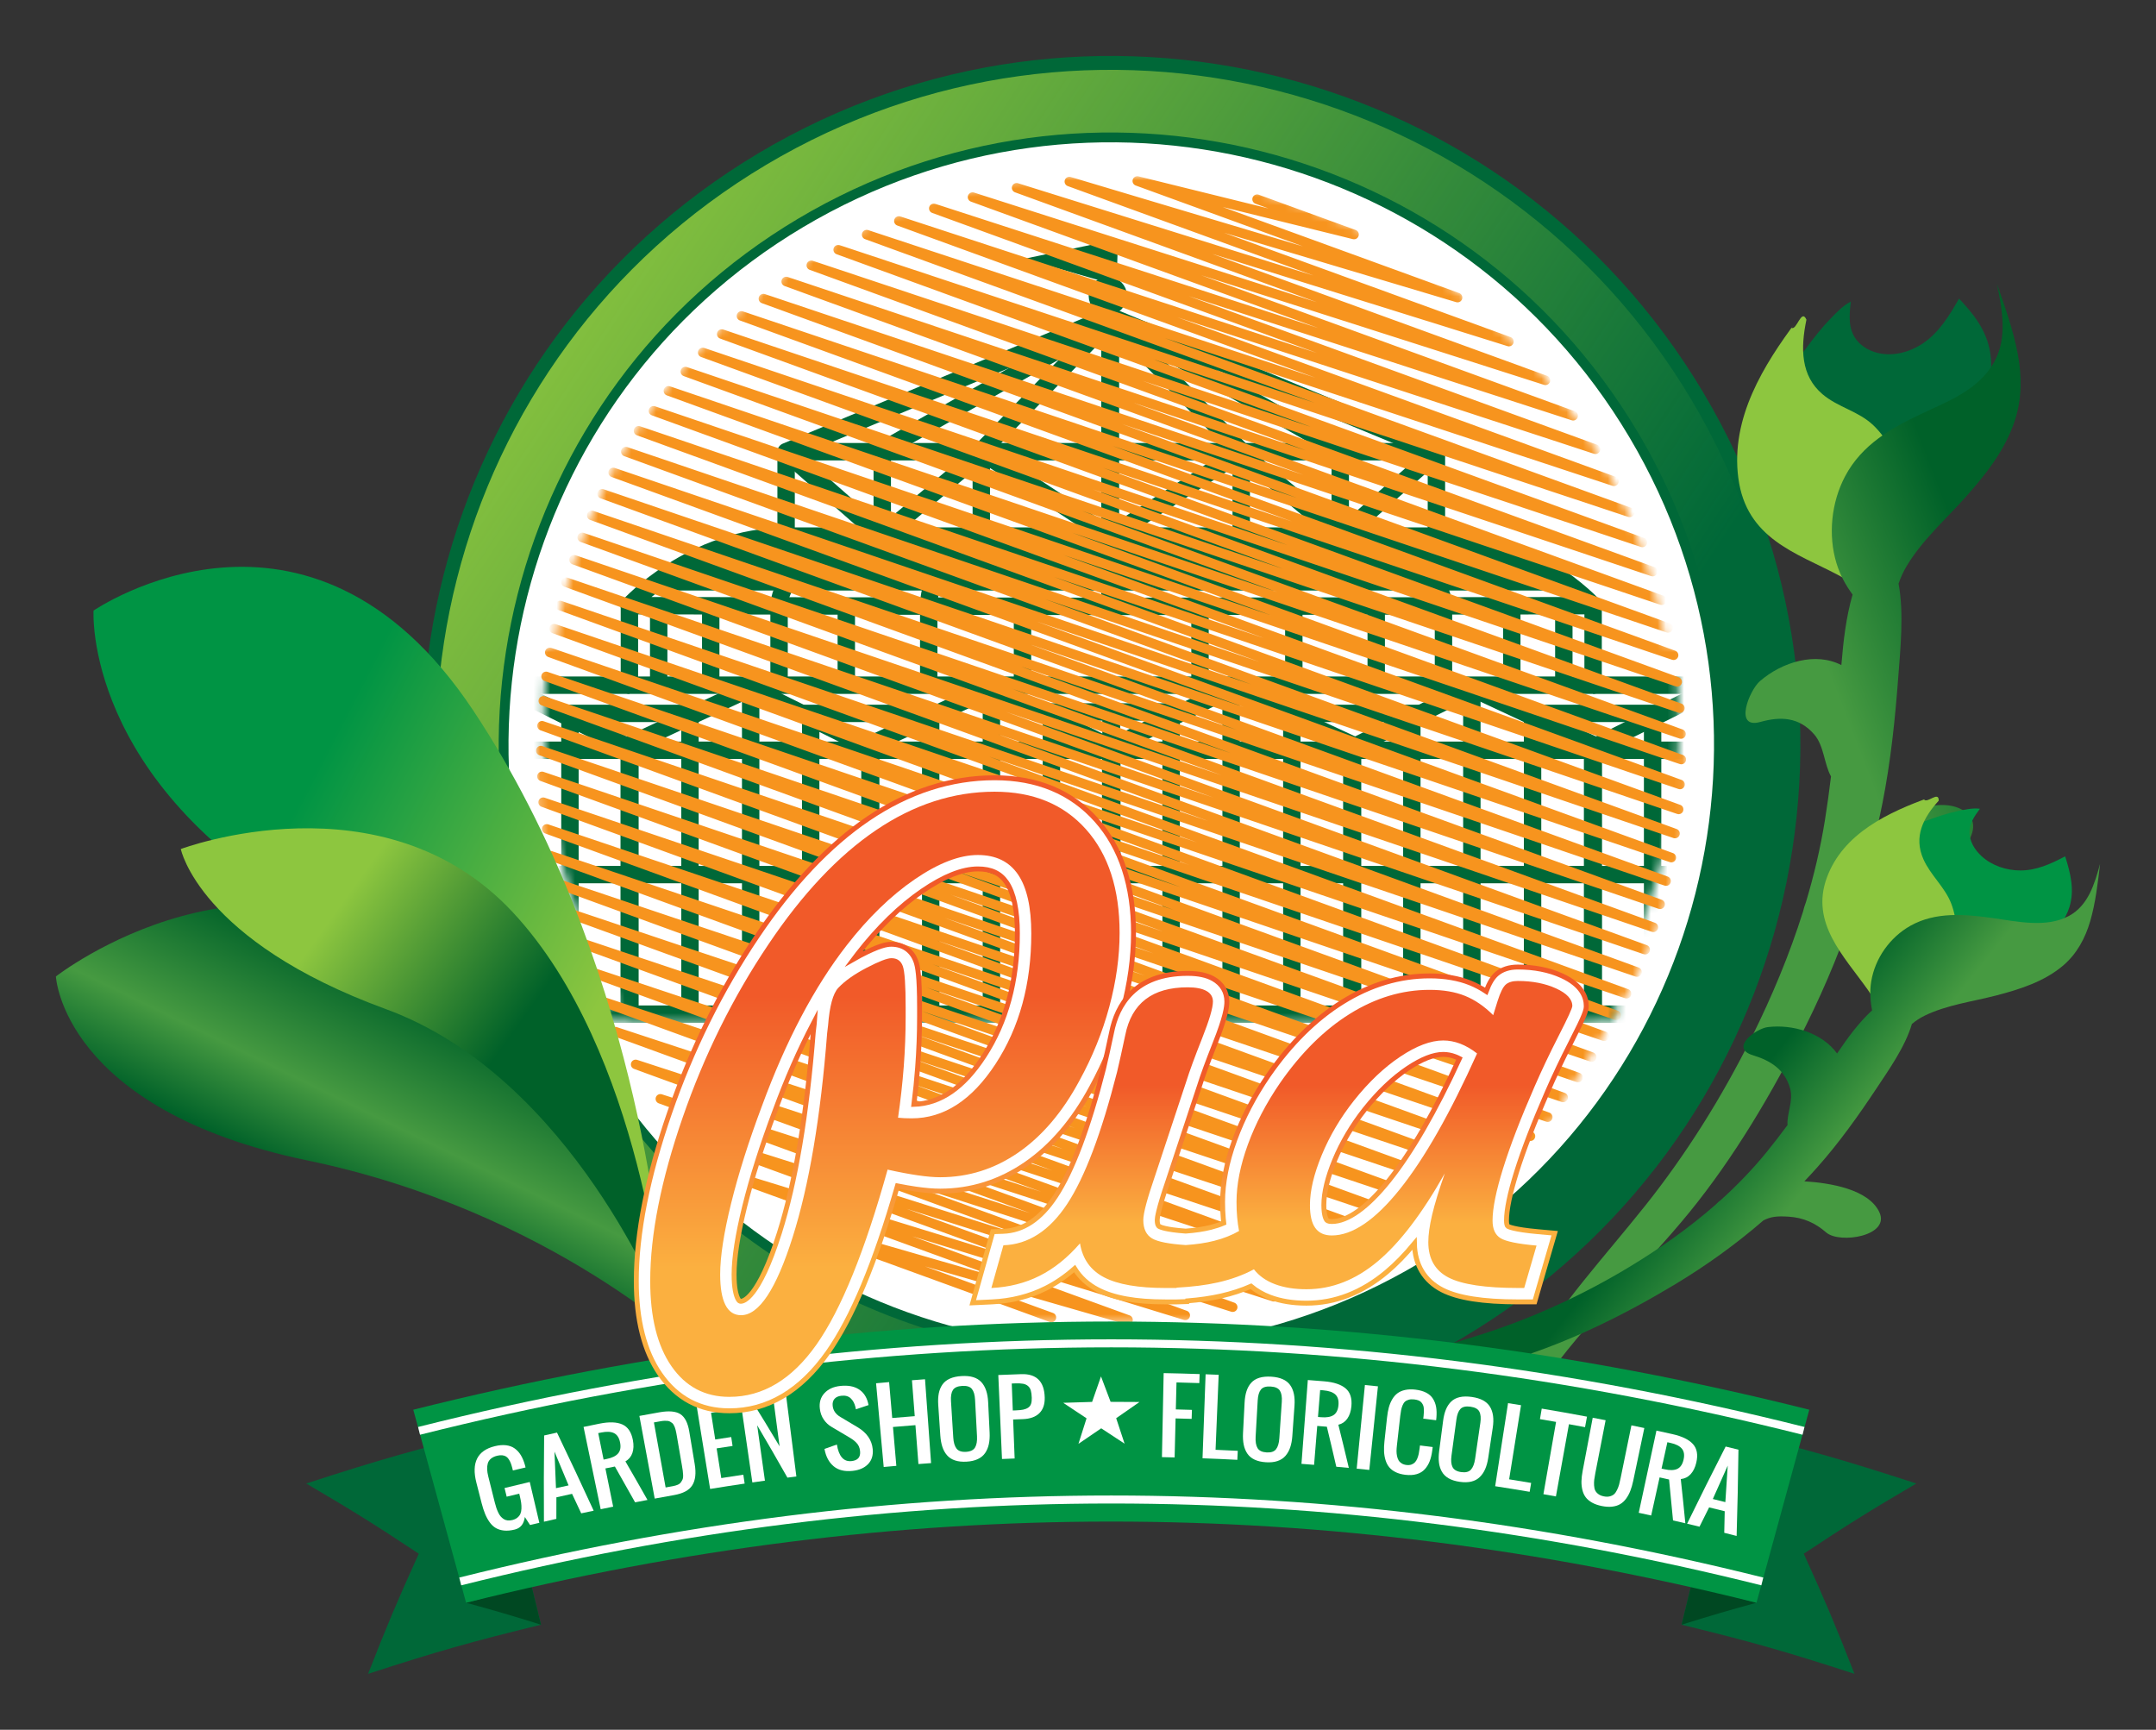<?xml version="1.0" encoding="utf-8"?>
<!-- Generator: Adobe Illustrator 16.0.0, SVG Export Plug-In . SVG Version: 6.00 Build 0)  -->
<!DOCTYPE svg PUBLIC "-//W3C//DTD SVG 1.1//EN" "http://www.w3.org/Graphics/SVG/1.1/DTD/svg11.dtd">
<svg version="1.1" xmlns="http://www.w3.org/2000/svg" xmlns:xlink="http://www.w3.org/1999/xlink" x="0px" y="0px" width="260.5px"
	 height="209px" viewBox="0 0 260.5 209" enable-background="new 0 0 260.5 209" xml:space="preserve">
<rect x="0" y="0" width="260.5" height="209" fill="#333333" stroke="none"/>
<g id="BG">
</g>
<g id="Graphics">
	<g>
		<circle fill="#FFFFFF" cx="135.285" cy="89.448" r="81.01"/>
		<g>
			<path fill="#006838" d="M176.833,161.571c39.515-23.508,52.494-74.596,28.986-114.113C182.311,7.942,131.221-5.032,91.706,18.476
				C52.189,41.983,39.211,93.071,62.72,132.589C86.229,172.104,137.315,185.079,176.833,161.571z M97.041,27.442
				c34.562-20.561,79.249-9.211,99.81,25.352c20.561,34.563,9.211,79.25-25.353,99.811c-34.563,20.563-79.249,9.211-99.809-25.35
				C51.126,92.69,62.477,48.005,97.041,27.442z"/>
		</g>
		<defs>
			<filter id="Adobe_OpacityMaskFilter" filterUnits="userSpaceOnUse" x="45.971" y="28.901" width="176.596" height="94.685">
				<feColorMatrix  type="matrix" values="1 0 0 0 0  0 1 0 0 0  0 0 1 0 0  0 0 0 1 0"/>
			</filter>
		</defs>
		<mask maskUnits="userSpaceOnUse" x="45.971" y="28.901" width="176.596" height="94.685" id="SVGID_1_">
			<g filter="url(#Adobe_OpacityMaskFilter)">
				<circle fill="#FFFFFF" cx="134.27" cy="87.079" r="68.568"/>
				<path fill="#231F20" d="M87.528,174.716c-4.938,0-9.046-2.168-11.88-6.27c-2.398-3.473-3.614-8.068-3.614-13.66
					c0-6.242,1.429-13.541,4.246-21.689c2.768-8.008,6.479-15.502,11.027-22.271c4.51-6.723,9.43-11.914,14.62-15.428
					c5.554-3.76,11.491-5.666,17.647-5.666c6.318,0,11.671,2.26,15.481,6.537c3.687,4.143,5.556,9.678,5.556,16.451
					c0,3.389-0.487,6.912-1.448,10.475c-0.947,3.514-2.34,6.959-4.14,10.238c-2.456,4.574-5.563,8.193-9.212,10.711
					c-3.878,2.676-8.189,4.033-12.815,4.033c-0.66,0-1.372-0.039-2.153-0.117c-2.501,7.949-5.109,13.805-7.928,17.809
					C97.767,173.181,91.706,174.716,87.528,174.716z M112.261,111.886c0.783,0.764,1.403,1.723,1.805,2.838
					c0.43,1.193,0.695,2.783,0.695,7.021v1.148c0,0.797-0.012,1.605-0.035,2.418c0.004-0.006,0.008-0.014,0.012-0.02
					c2.247-3.445,3.34-7.533,3.34-12.496c0-2.094-0.293-3.129-0.46-3.549c-0.022,0-0.045-0.002-0.069-0.002
					c-0.351,0-1.692,0.139-4.279,1.908C112.932,111.384,112.596,111.628,112.261,111.886z"/>
				<path fill="none" d="M160.316,155.214c-2.818,0-5.231-1.191-6.797-3.355c-1.192-1.643-1.775-3.689-1.775-6.25
					c0-2.545,0.616-5.27,1.886-8.332c1.16-2.801,2.744-5.48,4.707-7.967c2.172-2.729,4.511-4.936,6.967-6.574
					c2.975-1.982,5.746-2.945,8.474-2.945c1.399,0,2.791,0.256,4.136,0.762c1.234,0.467,2.444,1.156,3.599,2.055l3.679,2.861
					l-1.908,4.252c-3.477,7.748-6.784,13.533-10.114,17.688C168.959,152.659,164.756,155.214,160.316,155.214z"/>
				<path d="M116.105,144.681l4.334-0.145c0.396-0.014,1.45-0.051,2.954-2.33c1.204-1.824,3.085-5.748,5.215-14.082
					c0.263-1.104,0.58-2.531,0.942-4.246c1.325-6.584,6.311-10.514,13.346-10.514c2.043,0,3.736,0.391,5.173,1.195
					c2.394,1.344,3.819,3.756,3.819,6.459c0,1.057-0.214,2.244-0.705,3.807c2.501-3.07,5.246-5.537,8.198-7.373
					c4.038-2.51,8.328-3.781,12.751-3.781c1.95,0,3.753,0.254,5.379,0.758c0,0,0,0,0.001,0c0.979-0.832,2.696-1.828,5.29-1.828
					c2.604,0,4.982,0.48,7.068,1.432c4.912,2.242,5.442,6.008,5.442,7.521c0,1.596-0.461,2.711-2.295,6.297
					c-1.034,2.02-1.958,3.963-2.747,5.781c-1.595,3.646-2.798,6.768-3.583,9.287c-0.206,0.658-0.369,1.23-0.5,1.729l6.582,0.592
					l-4.75,16.322h-5.142c-5.08,0-8.63-0.611-11.173-1.924c-1.07-0.551-2.006-1.248-2.791-2.064
					c-3.563,2.748-7.479,4.141-11.658,4.141c-2.161,0-4.144-0.334-5.894-0.99c-0.455-0.172-0.893-0.363-1.312-0.576
					c-0.708,0.229-1.44,0.428-2.194,0.598c-0.542,0.123-1.103,0.232-1.686,0.326l-0.128,0.449l-4.486,0.041h-1.338
					c-4.295,0-7.609-0.639-10.135-1.949c-0.447-0.232-0.875-0.49-1.28-0.768c-0.368,0.217-0.74,0.42-1.118,0.609
					c-2.484,1.252-5.249,1.959-8.218,2.1l-8.223,0.393L116.105,144.681z"/>
				<rect x="106.323" y="109.171" fill="#231F20" width="14.758" height="16.813"/>
				<rect x="73.022" y="121.435" fill="#231F20" width="117.717" height="4.549"/>
			</g>
		</mask>
		<g mask="url(#SVGID_1_)">
			<g>
				<polygon fill="none" stroke="#006838" stroke-width="2.103" stroke-linejoin="round" stroke-miterlimit="10" points="
					134.161,38.239 134.161,64.794 173.556,64.794 173.556,54.575 				"/>
				
					<line fill="none" stroke="#006838" stroke-width="2.103" stroke-linejoin="round" stroke-miterlimit="10" x1="134.161" y1="54.575" x2="173.381" y2="54.575"/>
				<polyline fill="none" stroke="#006838" stroke-width="2.103" stroke-linejoin="round" stroke-miterlimit="10" points="
					134.336,38.589 149.972,54.487 149.972,64.706 				"/>
				<polyline fill="none" stroke="#006838" stroke-width="2.103" stroke-linejoin="round" stroke-miterlimit="10" points="
					134.511,38.763 161.938,54.399 161.938,64.794 				"/>
				<path fill="none" stroke="#006838" stroke-width="2.103" stroke-linejoin="round" stroke-miterlimit="10" d="M134.161,64.794
					v8.473l58.349-0.088c0,0-7.686-8.385-18.954-8.385C162.288,64.794,134.161,64.794,134.161,64.794z"/>
				<polyline fill="none" stroke="#006838" stroke-width="2.103" stroke-linejoin="round" stroke-miterlimit="10" points="
					134.161,64.794 149.883,54.661 162.026,64.794 173.469,54.749 				"/>
				<polygon fill="none" stroke="#006838" stroke-width="2.103" stroke-linejoin="round" stroke-miterlimit="10" points="
					134.336,122.534 134.336,90.3 148.75,83.136 163.336,89.95 163.336,122.534 				"/>
				<polygon fill="none" stroke="#006838" stroke-width="2.103" stroke-linejoin="round" stroke-miterlimit="10" points="
					163.425,122.534 163.425,90.3 177.838,83.136 192.426,89.95 192.426,122.534 				"/>
				
					<line fill="none" stroke="#006838" stroke-width="2.103" stroke-linejoin="round" stroke-miterlimit="10" x1="134.336" y1="90.649" x2="221.511" y2="90.649"/>
				
					<line fill="none" stroke="#006838" stroke-width="2.103" stroke-linejoin="round" stroke-miterlimit="10" x1="134.537" y1="105.673" x2="221.36" y2="105.673"/>
				
					<line fill="none" stroke="#006838" stroke-width="2.103" stroke-linejoin="round" stroke-miterlimit="10" x1="141.499" y1="86.63" x2="141.499" y2="122.097"/>
				
					<line fill="none" stroke="#006838" stroke-width="2.103" stroke-linejoin="round" stroke-miterlimit="10" x1="148.75" y1="83.136" x2="148.75" y2="122.446"/>
				
					<line fill="none" stroke="#006838" stroke-width="2.103" stroke-linejoin="round" stroke-miterlimit="10" x1="156.086" y1="86.454" x2="156.086" y2="122.271"/>
				
					<line fill="none" stroke="#006838" stroke-width="2.103" stroke-linejoin="round" stroke-miterlimit="10" x1="170.586" y1="86.892" x2="170.586" y2="122.534"/>
				
					<line fill="none" stroke="#006838" stroke-width="2.103" stroke-linejoin="round" stroke-miterlimit="10" x1="177.838" y1="83.136" x2="177.838" y2="122.62"/>
				
					<line fill="none" stroke="#006838" stroke-width="2.103" stroke-linejoin="round" stroke-miterlimit="10" x1="185.174" y1="86.544" x2="185.174" y2="122.534"/>
				<polygon fill="none" stroke="#006838" stroke-width="2.103" stroke-linejoin="round" stroke-miterlimit="10" points="
					192.515,122.534 192.515,90.3 206.929,83.136 221.516,89.95 221.516,122.534 				"/>
				
					<line fill="none" stroke="#006838" stroke-width="2.103" stroke-linejoin="round" stroke-miterlimit="10" x1="199.678" y1="86.892" x2="199.678" y2="122.534"/>
				
					<line fill="none" stroke="#006838" stroke-width="2.103" stroke-linejoin="round" stroke-miterlimit="10" x1="206.929" y1="83.136" x2="206.929" y2="122.62"/>
				
					<line fill="none" stroke="#006838" stroke-width="2.103" stroke-linejoin="round" stroke-miterlimit="10" x1="214.264" y1="86.544" x2="214.264" y2="122.534"/>
				<polyline fill="none" stroke="#006838" stroke-width="2.103" stroke-linejoin="round" stroke-miterlimit="10" points="
					134.247,90.562 134.247,86.021 142.897,86.021 				"/>
				
					<line fill="none" stroke="#006838" stroke-width="2.103" stroke-linejoin="round" stroke-miterlimit="10" x1="155.213" y1="86.194" x2="171.722" y2="86.194"/>
				
					<line fill="none" stroke="#006838" stroke-width="2.103" stroke-linejoin="round" stroke-miterlimit="10" x1="184.303" y1="86.194" x2="200.811" y2="86.194"/>
				<polyline fill="none" stroke="#006838" stroke-width="2.103" stroke-linejoin="round" stroke-miterlimit="10" points="
					134.052,82.788 192.488,82.788 192.488,73.157 				"/>
				
					<line fill="none" stroke="#006838" stroke-width="2.103" stroke-linejoin="round" stroke-miterlimit="10" x1="144.992" y1="73.354" x2="144.992" y2="82.788"/>
				
					<line fill="none" stroke="#006838" stroke-width="2.103" stroke-linejoin="round" stroke-miterlimit="10" x1="182.662" y1="73.288" x2="182.662" y2="82.919"/>
				
					<line fill="none" stroke="#006838" stroke-width="2.103" stroke-linejoin="round" stroke-miterlimit="10" x1="188.951" y1="73.288" x2="188.951" y2="82.919"/>
				
					<line fill="none" stroke="#006838" stroke-width="2.103" stroke-linejoin="round" stroke-miterlimit="10" x1="166.283" y1="73.354" x2="166.283" y2="82.788"/>
				
					<line fill="none" stroke="#006838" stroke-width="2.103" stroke-linejoin="round" stroke-miterlimit="10" x1="134.161" y1="70.296" x2="189.192" y2="70.296"/>
				
					<line fill="none" stroke="#006838" stroke-width="2.103" stroke-linejoin="round" stroke-miterlimit="10" x1="134.161" y1="68.462" x2="186.135" y2="68.462"/>
				
					<line fill="none" stroke="#006838" stroke-width="2.103" stroke-linejoin="round" stroke-miterlimit="10" x1="134.161" y1="66.89" x2="183.514" y2="66.89"/>
				
					<line fill="none" stroke="#006838" stroke-width="2.103" stroke-linejoin="round" stroke-miterlimit="10" x1="134.161" y1="65.841" x2="180.631" y2="65.841"/>
				
					<line fill="none" stroke="#006838" stroke-width="2.103" stroke-linejoin="round" stroke-miterlimit="10" x1="192.488" y1="82.788" x2="206.924" y2="82.788"/>
				<path fill="none" stroke="#006838" stroke-width="2.103" stroke-linejoin="round" stroke-miterlimit="10" d="M149.972,64.706
					c3.318,0,6.354,4.541,6.354,8.648v9.434"/>
				<path fill="none" stroke="#006838" stroke-width="2.103" stroke-linejoin="round" stroke-miterlimit="10" d="M162.026,64.794
					c2.971,0,12.383,3.059,12.383,8.561v9.434"/>
			</g>
			<g>
				<polygon fill="none" stroke="#006838" stroke-width="2.103" stroke-linejoin="round" stroke-miterlimit="10" points="
					134.113,38.239 134.113,64.794 94.981,64.794 94.981,54.575 				"/>
				
					<line fill="none" stroke="#006838" stroke-width="2.103" stroke-linejoin="round" stroke-miterlimit="10" x1="134.113" y1="54.575" x2="95.158" y2="54.575"/>
				<polyline fill="none" stroke="#006838" stroke-width="2.103" stroke-linejoin="round" stroke-miterlimit="10" points="
					134.2,38.589 118.566,54.487 118.566,64.706 				"/>
				<polyline fill="none" stroke="#006838" stroke-width="2.103" stroke-linejoin="round" stroke-miterlimit="10" points="
					134.025,38.763 106.599,54.399 106.599,64.794 				"/>
				<path fill="none" stroke="#006838" stroke-width="2.103" stroke-linejoin="round" stroke-miterlimit="10" d="M134.113,64.794
					v8.473l-58.084-0.088c0,0,7.686-8.385,18.952-8.385C106.25,64.794,134.113,64.794,134.113,64.794z"/>
				<polyline fill="none" stroke="#006838" stroke-width="2.103" stroke-linejoin="round" stroke-miterlimit="10" points="
					95.07,54.749 106.511,64.794 118.654,54.661 134.113,64.794 				"/>
				<polygon fill="none" stroke="#006838" stroke-width="2.103" stroke-linejoin="round" stroke-miterlimit="10" points="
					134.2,122.534 134.2,90.3 119.788,83.136 105.203,89.95 105.203,122.534 				"/>
				<polygon fill="none" stroke="#006838" stroke-width="2.103" stroke-linejoin="round" stroke-miterlimit="10" points="
					105.115,122.534 105.115,90.3 90.701,83.136 76.113,89.95 76.113,122.534 				"/>
				
					<line fill="none" stroke="#006838" stroke-width="2.103" stroke-linejoin="round" stroke-miterlimit="10" x1="134.2" y1="90.649" x2="47.028" y2="90.649"/>
				
					<line fill="none" stroke="#006838" stroke-width="2.103" stroke-linejoin="round" stroke-miterlimit="10" x1="133.999" y1="105.673" x2="47.178" y2="105.673"/>
				
					<line fill="none" stroke="#006838" stroke-width="2.103" stroke-linejoin="round" stroke-miterlimit="10" x1="127.038" y1="86.63" x2="127.038" y2="122.097"/>
				
					<line fill="none" stroke="#006838" stroke-width="2.103" stroke-linejoin="round" stroke-miterlimit="10" x1="119.788" y1="83.136" x2="119.788" y2="122.446"/>
				
					<line fill="none" stroke="#006838" stroke-width="2.103" stroke-linejoin="round" stroke-miterlimit="10" x1="112.452" y1="86.454" x2="112.452" y2="122.271"/>
				
					<line fill="none" stroke="#006838" stroke-width="2.103" stroke-linejoin="round" stroke-miterlimit="10" x1="97.952" y1="86.892" x2="97.952" y2="122.534"/>
				
					<line fill="none" stroke="#006838" stroke-width="2.103" stroke-linejoin="round" stroke-miterlimit="10" x1="90.701" y1="83.136" x2="90.701" y2="122.62"/>
				
					<line fill="none" stroke="#006838" stroke-width="2.103" stroke-linejoin="round" stroke-miterlimit="10" x1="83.366" y1="86.544" x2="83.366" y2="122.534"/>
				<polygon fill="none" stroke="#006838" stroke-width="2.103" stroke-linejoin="round" stroke-miterlimit="10" points="
					76.025,122.534 76.025,90.3 61.611,83.136 47.023,89.95 47.023,122.534 				"/>
				
					<line fill="none" stroke="#006838" stroke-width="2.103" stroke-linejoin="round" stroke-miterlimit="10" x1="68.863" y1="86.892" x2="68.863" y2="122.534"/>
				
					<line fill="none" stroke="#006838" stroke-width="2.103" stroke-linejoin="round" stroke-miterlimit="10" x1="61.611" y1="83.136" x2="61.611" y2="122.62"/>
				
					<line fill="none" stroke="#006838" stroke-width="2.103" stroke-linejoin="round" stroke-miterlimit="10" x1="54.276" y1="86.544" x2="54.276" y2="122.534"/>
				<polyline fill="none" stroke="#006838" stroke-width="2.103" stroke-linejoin="round" stroke-miterlimit="10" points="
					134.287,90.562 134.287,86.021 125.641,86.021 				"/>
				
					<line fill="none" stroke="#006838" stroke-width="2.103" stroke-linejoin="round" stroke-miterlimit="10" x1="113.325" y1="86.194" x2="96.817" y2="86.194"/>
				
					<line fill="none" stroke="#006838" stroke-width="2.103" stroke-linejoin="round" stroke-miterlimit="10" x1="84.238" y1="86.194" x2="67.727" y2="86.194"/>
				<polyline fill="none" stroke="#006838" stroke-width="2.103" stroke-linejoin="round" stroke-miterlimit="10" points="
					134.484,82.788 76.049,82.788 76.049,73.157 				"/>
				
					<line fill="none" stroke="#006838" stroke-width="2.103" stroke-linejoin="round" stroke-miterlimit="10" x1="123.543" y1="73.354" x2="123.543" y2="82.788"/>
				
					<line fill="none" stroke="#006838" stroke-width="2.103" stroke-linejoin="round" stroke-miterlimit="10" x1="85.875" y1="73.288" x2="85.875" y2="82.919"/>
				
					<line fill="none" stroke="#006838" stroke-width="2.103" stroke-linejoin="round" stroke-miterlimit="10" x1="79.587" y1="73.288" x2="79.587" y2="82.919"/>
				
					<line fill="none" stroke="#006838" stroke-width="2.103" stroke-linejoin="round" stroke-miterlimit="10" x1="102.255" y1="73.354" x2="102.255" y2="82.788"/>
				
					<line fill="none" stroke="#006838" stroke-width="2.103" stroke-linejoin="round" stroke-miterlimit="10" x1="134.113" y1="70.296" x2="79.347" y2="70.296"/>
				
					<line fill="none" stroke="#006838" stroke-width="2.103" stroke-linejoin="round" stroke-miterlimit="10" x1="134.113" y1="68.462" x2="82.406" y2="68.462"/>
				
					<line fill="none" stroke="#006838" stroke-width="2.103" stroke-linejoin="round" stroke-miterlimit="10" x1="134.113" y1="66.89" x2="85.025" y2="66.89"/>
				
					<line fill="none" stroke="#006838" stroke-width="2.103" stroke-linejoin="round" stroke-miterlimit="10" x1="134.113" y1="65.841" x2="87.907" y2="65.841"/>
				
					<line fill="none" stroke="#006838" stroke-width="2.103" stroke-linejoin="round" stroke-miterlimit="10" x1="76.049" y1="82.788" x2="61.617" y2="82.788"/>
				<path fill="none" stroke="#006838" stroke-width="2.103" stroke-linejoin="round" stroke-miterlimit="10" d="M118.566,64.706
					c-3.318,0-6.353,4.541-6.353,8.648v9.434"/>
				<path fill="none" stroke="#006838" stroke-width="2.103" stroke-linejoin="round" stroke-miterlimit="10" d="M106.511,64.794
					c-2.968,0-12.38,3.059-12.38,8.561v9.434"/>
			</g>
			<polygon fill="none" stroke="#006838" stroke-width="2.103" stroke-miterlimit="10" points="128.135,31.427 133.986,30.204 
				133.899,33.085 			"/>
			<circle fill="none" stroke="#006838" stroke-width="2.103" stroke-miterlimit="10" cx="133.856" cy="35.749" r="1.266"/>
		</g>
		<defs>
			<filter id="Adobe_OpacityMaskFilter_1_" filterUnits="userSpaceOnUse" x="64.767" y="21.291" width="138.952" height="138.763">
				<feColorMatrix  type="matrix" values="1 0 0 0 0  0 1 0 0 0  0 0 1 0 0  0 0 0 1 0"/>
			</filter>
		</defs>
		<mask maskUnits="userSpaceOnUse" x="64.767" y="21.291" width="138.952" height="138.763" id="SVGID_2_">
			<g filter="url(#Adobe_OpacityMaskFilter_1_)">
				<circle fill="#FFFFFF" cx="134.134" cy="88.802" r="68.035"/>
				<path fill="#231F20" d="M65.111,78.319h6.725v-5.736c0,0,1.231-3.85,7.911-7.516c6.293-3.453,11.075-4.746,11.075-4.746v-8.307
					l34.808-16.021l-7.515-5.34l17.998-4.943l1.995,5.482l0.181,3.021l40.544,16.91V61.31c0,0,4.351,0.396,10.087,3.363
					c5.735,2.965,9.098,8.504,9.098,8.504v4.746l6.538,0.197c0,0,3.549,23.734-9.9,45.291
					c-13.449,21.559-17.604,38.369-60.521,38.369c-42.917,0-60.321-33.227-65.661-46.279
					C63.133,102.446,65.111,78.319,65.111,78.319z"/>
			</g>
		</mask>
		<g mask="url(#SVGID_2_)">
			<g>
				<polyline fill="none" stroke="#F7941E" stroke-width="1.156" stroke-linecap="round" stroke-linejoin="round" points="
					151.89,24.07 163.6,28.332 137.417,21.869 176.11,35.953 129.206,21.938 182.313,41.268 122.835,22.692 186.726,45.947 
					117.509,23.817 190.078,50.23 112.828,25.181 192.773,54.278 108.61,26.704 195.003,58.148 104.716,28.351 196.905,61.904 
					101.277,30.172 198.439,65.536 98.028,32.059 199.684,69.059 94.996,34.014 200.781,72.517 92.242,36.082 201.544,75.864 
					89.588,38.174 202.211,79.165 87.204,40.363 202.647,82.382 84.906,42.588 202.969,85.56 82.809,44.896 203.109,88.683 
					80.762,47.224 203.141,91.766 78.957,49.638 202.988,94.781 77.152,52.051 202.825,97.793 75.615,54.569 202.381,100.708 
					74.087,57.084 201.937,103.617 72.756,59.665 201.303,106.453 71.499,62.275 200.582,109.258 70.348,64.933 199.769,112.038 
					69.359,67.636 198.78,114.741 68.389,70.346 197.79,117.444 67.666,73.16 196.531,120.063 66.946,75.958 195.277,122.666 
					66.425,78.83 193.839,125.204 65.983,81.73 192.316,127.712 65.644,84.681 190.67,130.187 65.491,87.689 188.869,132.595 
					65.345,90.695 187.008,134.977 65.484,93.807 184.919,137.277 65.627,96.931 182.793,139.575 66.064,100.155 180.403,141.771 
					66.538,103.398 177.923,143.939 67.301,106.748 175.221,146.028 68.187,110.145 172.326,148.049 69.313,113.633 
					169.275,150.017 70.719,117.206 165.875,151.84 72.331,120.852 162.267,153.586 74.341,124.648 158.371,155.233 76.804,128.607 
					153.919,156.676 79.791,132.768 148.939,157.936 83.534,137.203 143.208,158.923 88.507,142.084 136.292,159.476 
					95.717,147.783 127.034,159.182 				"/>
			</g>
		</g>
		<g>
			
				<linearGradient id="SVGID_3_" gradientUnits="userSpaceOnUse" x1="-1154.338" y1="-1488.279" x2="-869.573" y2="-1488.279" gradientTransform="matrix(-0.413 -0.273 0.912 -1.381 1054.811 -2253.462)">
				<stop  offset="0" style="stop-color:#8DC63F;stop-opacity:0"/>
				<stop  offset="1" style="stop-color:#8DC63F"/>
			</linearGradient>
			<path fill="url(#SVGID_3_)" d="M92.565,19.919c-38.72,23.035-51.436,73.092-28.401,111.811
				c16.051,26.98,45.226,41.328,74.54,39.756l5.344-8.09c-28.467,3.781-57.766-9.293-73.378-35.535
				C49.772,92.733,61.307,47.317,96.432,26.423c35.127-20.896,80.542-9.361,101.438,25.766c3.44,5.781,5.996,11.846,7.718,18.031
				l5.345-8.094c-1.721-4.713-3.897-9.338-6.557-13.809C181.341,9.599,131.282-3.114,92.565,19.919z"/>
		</g>
		
			<linearGradient id="SVGID_4_" gradientUnits="userSpaceOnUse" x1="-235.466" y1="122.774" x2="-214.054" y2="99.965" gradientTransform="matrix(0.955 -0.295 0.295 0.955 231.744 -41.344)">
			<stop  offset="0" style="stop-color:#006129"/>
			<stop  offset="0.333" style="stop-color:#469A41"/>
			<stop  offset="0.833" style="stop-color:#006129"/>
		</linearGradient>
		<path fill="url(#SVGID_4_)" d="M6.754,117.979c0,0,24.589-19.244,47.805-0.537c23.215,18.705,29.604,45.883,29.604,45.883
			s-17.421-16.971-47.012-23.113C7.56,134.067,6.754,117.979,6.754,117.979z"/>
		<path fill="none" d="M174.374,125.714c-1.505,0-3.232,0.65-5.183,1.951s-3.818,3.072-5.602,5.314
			c-1.632,2.066-2.926,4.252-3.882,6.559c-0.956,2.309-1.434,4.328-1.434,6.063c0,1.248,0.215,2.174,0.649,2.771
			c0.434,0.6,1.096,0.9,1.989,0.9c2.498,0,5.239-1.861,8.222-5.584c2.983-3.723,6.094-9.191,9.331-16.406
			c-0.688-0.535-1.371-0.93-2.047-1.186C175.744,125.843,175.063,125.714,174.374,125.714z"/>
		<g>
			<path fill="#006838" d="M215.377,47.544c-0.519-0.504-0.011-1.539,0.278-2.059c0.674-1.211,1.683-2.207,2.49-3.299
				c0.955-1.295,1.915-2.541,3.018-3.672c0.755-0.775,1.528-1.609,2.465-2.072c-0.148,1.289-0.3,2.662,0.22,3.842
				c0.583,1.318,1.814,2.068,3.038,2.361c1.83,0.438,3.81-0.064,5.453-1.16c1.911-1.279,3.181-3.313,4.361-5.412
				c1.69,1.799,3.304,3.746,3.76,6.48c0.649,3.91-1.253,7.713-3.752,10.318c-3.43,3.578-8.182,5.629-12.702,5.742
				c-3.135,0.078-6.804-0.875-8.504-4.146c-1.225-2.355-0.883-5.092-0.417-7.705"/>
			<path fill="#8DC63F" d="M217.069,38.782c-3.938,5.275-7.984,11.707-7.037,18.961c0.96,7.34,7.011,9.068,12.008,11.705
				c2.346,1.236,4.157,3,5.865,5.189c-0.382-1.221-0.7-2.447-0.6-3.781c0.114-1.525,0.677-2.969,1.218-4.361
				c1.034-2.67,2.039-5.309,1.454-8.223c-0.519-2.596-1.844-5.172-3.6-6.861c-1.82-1.752-4.27-2.172-6.164-3.775
				c-2.637-2.232-2.672-5.539-1.949-9.014c-0.619-1.41-1.174,1.357-1.808,0.984"/>
			
				<linearGradient id="SVGID_5_" gradientUnits="userSpaceOnUse" x1="253.05" y1="130.626" x2="351.146" y2="73.99" gradientTransform="matrix(0.857 0.074 -0.094 0.995 -36.515 -23.102)">
				<stop  offset="0.646" style="stop-color:#469A41"/>
				<stop  offset="0.85" style="stop-color:#006129"/>
			</linearGradient>
			<path fill="url(#SVGID_5_)" d="M237.568,98.161c-2.735-2.135-7.554-0.025-10.754,1.83c0.225-0.98,0.438-1.965,0.637-2.957
				c0.988-4.98,1.519-10.055,1.901-15.119c0.259-3.432,0.715-7.846,0.044-11.395c0.244-0.717,0.554-1.418,0.964-2.104
				c1.908-3.18,4.696-5.619,7.081-8.293c2.399-2.688,4.827-5.695,6.019-9.355c0.855-2.635,0.842-5.369,0.332-8.037
				c-0.556-2.91-1.547-5.674-2.503-8.416c0.622,3.064,1.283,6.484-0.329,9.404c-1.91,3.455-5.791,4.844-8.868,6.309
				c-3.483,1.658-7.105,3.639-9.159,7.521c-1.663,3.145-2.075,7.1-1.042,10.49c0.439,1.443,1.126,2.684,1.951,3.797
				c-0.798,2.756-1.119,5.633-1.357,8.521c-3.121-1.611-7.148-0.381-9.836,1.934c-1.284,1.111-3.208,5.846,0.041,4.938
				c2.456-0.686,4.69-0.605,6.528,1.523c1.174,1.359,1.197,3.623,2.015,5.055c-0.212,1.768-0.452,3.529-0.735,5.293
				c-0.544,3.381-1.33,6.693-2.301,9.926c-0.141,0.361-0.255,0.727-0.338,1.094c-1.653,5.258-3.782,10.303-6.152,15.09
				c-3.655,7.381-8.027,14.311-12.871,20.398c-5.006,6.295-10.17,11.77-14.462,18.992c-1.903,3.203,1.742,2.838,3.017,1.104
				c5.139-6.982,11.329-12.605,16.729-19.227c5.392-6.611,10.106-14.549,14.123-22.645c2.437-4.914,4.546-10.063,6.256-15.404
				c0.62-1.055,1.242-1.625,2.736-2.488c1.795-1.035,3.54-1.258,5.42-0.85C234.988,105.599,240.509,100.452,237.568,98.161z"/>
		</g>
		<g>
			<path fill="#009444" d="M228.675,101.532c-0.215-0.584,0.565-1.061,0.983-1.283c0.975-0.52,2.131-0.738,3.165-1.117
				c1.224-0.447,2.436-0.861,3.714-1.129c0.876-0.184,1.789-0.4,2.688-0.287c-0.596,0.814-1.227,1.686-1.261,2.734
				c-0.039,1.17,0.638,2.25,1.48,3.012c1.261,1.141,2.984,1.707,4.671,1.709c1.963,0.002,3.707-0.809,5.407-1.705
				c0.644,2.012,1.171,4.086,0.505,6.17c-0.952,2.979-3.849,4.709-6.761,5.348c-4,0.877-8.457,0.098-12.013-1.9
				c-2.467-1.387-4.962-3.727-5.063-6.748c-0.075-2.176,1.211-3.896,2.548-5.475"/>
			<path fill="#8DC63F" d="M233.256,96.306c-5.028,1.805-10.569,4.355-12.537,9.762c-1.99,5.471,2.067,9.436,4.97,13.537
				c1.362,1.926,2.111,3.967,2.623,6.252c0.158-1.012,0.368-2,0.942-2.865c0.659-0.994,1.634-1.727,2.574-2.432
				c1.798-1.355,3.563-2.701,4.195-4.967c0.564-2.018,0.495-4.393-0.24-6.357c-0.762-2.037-2.508-3.449-3.383-5.418
				c-1.218-2.742-0.013-5.023,1.844-7.074c0.045-1.25-1.419,0.393-1.771-0.154"/>
			
				<linearGradient id="SVGID_6_" gradientUnits="userSpaceOnUse" x1="121.929" y1="117.897" x2="151.13" y2="145.127" gradientTransform="matrix(0.997 -0.079 0.079 0.997 62.638 18.175)">
				<stop  offset="0.429" style="stop-color:#006129"/>
				<stop  offset="0.754" style="stop-color:#469A41"/>
			</linearGradient>
			<path fill="url(#SVGID_6_)" d="M227.055,146.417c-1.331-2.721-5.862-3.488-9.042-3.686c0.541-0.568,1.074-1.145,1.598-1.734
				c2.626-2.959,4.928-6.193,7.113-9.486c1.481-2.234,3.48-5.051,4.281-7.791c0.457-0.381,0.959-0.719,1.534-1
				c2.669-1.303,5.743-1.691,8.595-2.428c2.868-0.742,5.876-1.688,8.165-3.648c1.647-1.414,2.656-3.295,3.255-5.355
				c0.652-2.252,0.913-4.6,1.191-6.918c-0.659,2.387-1.42,5.033-3.762,6.293c-2.772,1.492-6.306,0.662-9.244,0.252
				c-3.326-0.465-6.878-0.771-9.923,0.945c-2.464,1.393-4.258,3.914-4.721,6.711c-0.196,1.191-0.124,2.357,0.103,3.498
				c-1.648,1.521-2.97,3.346-4.232,5.217c-1.824-2.537-5.413-3.545-8.366-3.191c-1.412,0.168-4.672,2.529-1.808,3.4
				c2.164,0.658,3.871,1.74,4.507,4.043c0.405,1.473-0.422,3.033-0.32,4.391c-0.823,1.113-1.666,2.211-2.543,3.289
				c-1.684,2.066-3.53,3.975-5.488,5.746c-0.245,0.182-0.47,0.381-0.67,0.594c-3.246,2.844-6.781,5.324-10.406,7.516
				c-5.593,3.379-11.575,6.119-17.609,8.066c-6.237,2.014-12.29,3.395-18.318,6.373c-2.674,1.32,0.296,2.744,1.933,2.143
				c6.597-2.426,13.504-3.438,20.169-5.492c6.656-2.055,13.279-5.328,19.417-9.031c3.728-2.248,7.286-4.807,10.606-7.684
				c0.874-0.438,1.57-0.543,3.054-0.447c1.781,0.117,3.221,0.764,4.529,1.908C222.277,150.327,228.485,149.339,227.055,146.417z"/>
		</g>
		
			<linearGradient id="SVGID_7_" gradientUnits="userSpaceOnUse" x1="-82.626" y1="-159.176" x2="-20.124" y2="-100.891" gradientTransform="matrix(0.997 -0.126 0.171 1.353 124.413 271.789)">
			<stop  offset="0.338" style="stop-color:#009444"/>
			<stop  offset="0.787" style="stop-color:#8DC63F"/>
		</linearGradient>
		<path fill="url(#SVGID_7_)" d="M11.303,73.774c0,0,25.995-17.873,45.895,12.096c19.898,29.967,22.598,66.199,22.598,66.199
			s-14.562-26.215-42.154-41.928S11.303,73.774,11.303,73.774z"/>
		<g>
			<g>
				<g>
					<path fill="#006838" d="M65.366,196.306c-2.293-9.396-3.441-14.094-5.735-23.49c-9.123,2.227-13.655,3.511-22.632,6.428
						c5.582,3.271,8.302,4.972,13.6,8.48c-2.624,5.787-3.849,8.693-6.126,14.518C52.759,199.549,56.944,198.36,65.366,196.306z"/>
					<path fill="#006838" d="M231.541,179.243c-8.978-2.917-13.507-4.203-22.629-6.43c-2.293,9.396-3.441,14.097-5.734,23.492
						c8.421,2.055,12.604,3.243,20.892,5.936c-2.278-5.824-3.504-8.731-6.128-14.519
						C223.239,184.214,225.96,182.515,231.541,179.243z"/>
				</g>
				<path fill="#004822" d="M56.316,193.651c3.664,1.003,5.473,1.536,9.05,2.654c-0.459-1.879-0.688-2.82-1.147-4.699
					C61.049,192.38,59.469,192.789,56.316,193.651z"/>
				<path fill="#004822" d="M203.178,196.306c0.459-1.879,0.688-2.82,1.146-4.699c3.17,0.773,4.751,1.183,7.904,2.045
					C208.565,194.654,206.755,195.188,203.178,196.306z"/>
				<path fill="#009444" d="M212.229,193.651c-52.353-13.077-103.56-13.08-155.913,0c-2.553-9.328-3.83-13.993-6.383-23.323
					c56.54-14.209,112.136-14.208,168.676,0C216.058,179.658,214.78,184.323,212.229,193.651z"/>
				<path fill="none" stroke="#FFFFFF" stroke-width="0.967" stroke-miterlimit="10" d="M50.631,172.882
					c56.063-14.1,111.218-14.098,167.28,0"/>
				<path fill="none" stroke="#FFFFFF" stroke-width="0.967" stroke-miterlimit="10" d="M55.609,191.076
					c52.826-13.199,104.497-13.2,157.323,0"/>
				<g>
					<path fill="#FFFFFF" d="M62.194,184.808c-0.479,0.117-0.912,0.16-1.297,0.119c-0.384-0.04-0.715-0.145-0.993-0.308
						c-0.279-0.164-0.527-0.397-0.746-0.704c-0.22-0.307-0.402-0.646-0.55-1.01c-0.147-0.363-0.287-0.787-0.412-1.277
						c-0.255-0.997-0.382-1.495-0.638-2.492c-0.617-2.408,0.124-3.888,2.227-4.403c0.503-0.124,0.958-0.161,1.362-0.112
						s0.753,0.178,1.044,0.388s0.539,0.479,0.738,0.807s0.365,0.725,0.495,1.187c0.019,0.064,0.046,0.165,0.078,0.301
						c-0.613,0.145-0.92,0.216-1.533,0.363c-0.028-0.119-0.045-0.178-0.073-0.297c-0.059-0.23-0.12-0.426-0.182-0.588
						s-0.143-0.316-0.24-0.464c-0.097-0.147-0.207-0.262-0.332-0.339c-0.124-0.075-0.277-0.125-0.458-0.146
						c-0.182-0.02-0.385-0.001-0.615,0.055c-0.313,0.077-0.565,0.197-0.753,0.354c-0.189,0.157-0.316,0.348-0.38,0.575
						c-0.064,0.229-0.089,0.47-0.077,0.722s0.059,0.538,0.138,0.856c0.317,1.267,0.477,1.9,0.794,3.167
						c0.059,0.234,0.119,0.446,0.182,0.631c0.063,0.186,0.139,0.368,0.226,0.555s0.184,0.342,0.292,0.467
						c0.108,0.124,0.231,0.235,0.368,0.324s0.292,0.142,0.469,0.162c0.178,0.021,0.373,0.006,0.584-0.046
						c0.25-0.062,0.455-0.163,0.617-0.3c0.162-0.136,0.279-0.289,0.352-0.459c0.073-0.172,0.114-0.377,0.123-0.616
						c0.009-0.24-0.002-0.473-0.034-0.698s-0.081-0.479-0.148-0.762c-0.034-0.141-0.05-0.211-0.084-0.352
						c-0.607,0.146-0.911,0.219-1.518,0.368c-0.103-0.419-0.154-0.63-0.257-1.048c1.217-0.299,1.827-0.442,3.046-0.729
						c0.463,1.974,0.695,2.959,1.158,4.933c-0.45,0.105-0.675,0.157-1.124,0.265c-0.251-0.388-0.377-0.58-0.629-0.968
						C63.304,184.13,62.899,184.635,62.194,184.808z"/>
					<path fill="#FFFFFF" d="M65.721,183.86c-0.021-4.167-0.016-6.249,0.025-10.422c0.621-0.14,0.933-0.211,1.554-0.347
						c1.802,3.765,2.688,5.651,4.431,9.437c-0.602,0.127-0.904,0.189-1.505,0.32c-0.441-0.944-0.662-1.414-1.106-2.357
						c-0.758,0.166-1.136,0.25-1.893,0.42c-0.004,1.042-0.005,1.563-0.005,2.605C66.622,183.653,66.321,183.721,65.721,183.86z
						 M67.177,179.806c0.608-0.137,0.914-0.201,1.522-0.335c-0.677-1.634-1.018-2.452-1.704-4.083
						C67.065,177.155,67.1,178.038,67.177,179.806z"/>
					<path fill="#FFFFFF" d="M72.578,182.351c-0.828-3.978-1.242-5.966-2.07-9.943c0.778-0.162,1.168-0.243,1.947-0.4
						c1.16-0.234,2.076-0.197,2.743,0.101c0.667,0.299,1.089,0.929,1.271,1.887c0.113,0.594,0.092,1.113-0.06,1.558
						s-0.433,0.781-0.843,1.016c1.078,1.86,1.611,2.793,2.667,4.661c-0.599,0.113-0.898,0.17-1.497,0.286
						c-0.967-1.734-1.456-2.599-2.441-4.326c-0.459,0.092-0.688,0.137-1.147,0.229c0.375,1.849,0.563,2.773,0.938,4.622
						C73.481,182.162,73.18,182.226,72.578,182.351z M72.93,176.353c0.154-0.031,0.231-0.047,0.385-0.078
						c0.64-0.129,1.094-0.349,1.365-0.662c0.272-0.314,0.354-0.753,0.243-1.32c-0.11-0.566-0.353-0.946-0.726-1.133
						c-0.373-0.187-0.879-0.215-1.526-0.084c-0.155,0.031-0.233,0.047-0.389,0.078C72.542,174.433,72.67,175.073,72.93,176.353z"/>
					<path fill="#FFFFFF" d="M79.106,181.065c-0.741-3.995-1.111-5.993-1.852-9.987c0.968-0.18,1.452-0.268,2.422-0.439
						c1.144-0.202,1.989-0.126,2.53,0.223c0.542,0.349,0.901,1.05,1.076,2.101c0.263,1.574,0.394,2.363,0.657,3.938
						c0.184,1.1,0.085,1.95-0.291,2.552c-0.375,0.603-1.112,0.995-2.211,1.19C80.505,180.808,80.038,180.893,79.106,181.065z
						 M80.424,179.72c0.334-0.061,0.501-0.091,0.836-0.15c0.249-0.044,0.458-0.104,0.628-0.178c0.171-0.074,0.302-0.177,0.393-0.31
						s0.16-0.256,0.206-0.369s0.063-0.282,0.052-0.502c-0.012-0.221-0.028-0.401-0.048-0.541c-0.02-0.14-0.055-0.358-0.105-0.652
						c-0.017-0.097-0.03-0.169-0.038-0.217c-0.221-1.287-0.333-1.931-0.554-3.218c-0.031-0.183-0.057-0.325-0.078-0.433
						c-0.021-0.108-0.049-0.236-0.084-0.381c-0.036-0.146-0.071-0.26-0.106-0.342c-0.035-0.082-0.079-0.175-0.134-0.274
						c-0.054-0.1-0.115-0.173-0.181-0.223c-0.065-0.051-0.142-0.104-0.232-0.154c-0.09-0.052-0.191-0.084-0.299-0.098
						c-0.107-0.014-0.235-0.018-0.377-0.014c-0.142,0.003-0.296,0.021-0.467,0.051c-0.331,0.059-0.496,0.09-0.827,0.149
						C79.575,175.007,79.858,176.578,80.424,179.72z"/>
					<path fill="#FFFFFF" d="M85.801,179.901c-0.651-4.011-0.977-6.016-1.627-10.025c1.723-0.279,2.584-0.414,4.31-0.669
						c0.064,0.431,0.097,0.648,0.161,1.079c-1.094,0.162-1.642,0.243-2.734,0.415c0.203,1.29,0.305,1.935,0.507,3.224
						c0.772-0.121,1.159-0.18,1.932-0.296c0.065,0.431,0.096,0.646,0.161,1.076c-0.771,0.116-1.155,0.173-1.925,0.294
						c0.225,1.434,0.338,2.153,0.563,3.587c1.065-0.167,1.597-0.251,2.663-0.408c0.063,0.431,0.097,0.645,0.16,1.075
						C88.302,179.5,87.468,179.631,85.801,179.901z"/>
					<path fill="#FFFFFF" d="M90.903,179.117c-0.582-4.021-0.875-6.031-1.457-10.052c0.471-0.068,0.706-0.101,1.177-0.167
						c1.449,2.332,2.164,3.503,3.57,5.852c-0.329-2.49-0.494-3.737-0.822-6.228c0.628-0.083,0.944-0.121,1.573-0.201
						c0.511,4.03,0.767,6.044,1.278,10.074c-0.433,0.055-0.649,0.082-1.082,0.139c-1.438-2.538-2.168-3.803-3.653-6.324
						c0.374,2.677,0.562,4.014,0.936,6.69C91.814,178.985,91.51,179.029,90.903,179.117z"/>
					<path fill="#FFFFFF" d="M103.004,177.718c-0.959,0.1-1.72-0.088-2.286-0.565c-0.566-0.478-0.934-1.171-1.1-2.088
						c0.598-0.215,0.898-0.321,1.498-0.533c0.233,1.436,0.822,2.101,1.765,2.002c0.765-0.079,1.11-0.477,1.038-1.198
						c-0.021-0.214-0.07-0.414-0.15-0.59c-0.081-0.176-0.193-0.331-0.337-0.471c-0.144-0.139-0.272-0.248-0.386-0.33
						c-0.114-0.082-0.268-0.181-0.463-0.297c-0.832-0.497-1.251-0.746-2.09-1.237c-0.384-0.22-0.703-0.516-0.961-0.893
						c-0.258-0.376-0.418-0.817-0.476-1.328c-0.085-0.743,0.098-1.364,0.553-1.859c0.454-0.496,1.1-0.79,1.932-0.877
						c0.895-0.094,1.626,0.037,2.191,0.386s0.944,0.883,1.136,1.605c0.02,0.078,0.045,0.184,0.075,0.321
						c-0.611,0.204-0.917,0.306-1.527,0.513c-0.01-0.063-0.029-0.158-0.06-0.282c-0.11-0.45-0.308-0.805-0.579-1.056
						c-0.271-0.252-0.641-0.352-1.112-0.302c-0.375,0.04-0.658,0.165-0.84,0.381c-0.183,0.215-0.254,0.496-0.217,0.842
						c0.062,0.567,0.374,1.015,0.934,1.343c0.839,0.494,1.259,0.744,2.091,1.244c1.111,0.675,1.71,1.556,1.813,2.639
						c0.07,0.742-0.116,1.344-0.559,1.809C104.445,177.359,103.817,177.634,103.004,177.718z"/>
					<path fill="#FFFFFF" d="M106.774,177.247c-0.369-4.046-0.553-6.07-0.922-10.116c0.63-0.058,0.945-0.084,1.576-0.139
						c0.149,1.734,0.226,2.603,0.375,4.337c1.088-0.094,1.632-0.139,2.721-0.223c-0.134-1.736-0.203-2.604-0.336-4.339
						c0.631-0.049,0.946-0.075,1.578-0.12c0.292,4.052,0.439,6.078,0.731,10.131c-0.611,0.044-0.917,0.066-1.527,0.113
						c-0.145-1.881-0.218-2.818-0.363-4.699c-1.085,0.084-1.627,0.127-2.712,0.221c0.162,1.879,0.244,2.818,0.405,4.697
						C107.69,177.163,107.384,177.191,106.774,177.247z"/>
					<path fill="#FFFFFF" d="M116.785,176.604c-0.537,0.031-1.001-0.02-1.395-0.15s-0.714-0.337-0.96-0.619
						c-0.247-0.283-0.437-0.624-0.567-1.018c-0.131-0.396-0.214-0.856-0.25-1.389c-0.1-1.47-0.149-2.206-0.249-3.676
						c-0.036-0.532-0.014-0.999,0.065-1.402c0.08-0.401,0.228-0.757,0.442-1.064c0.214-0.307,0.515-0.547,0.902-0.719
						s0.857-0.274,1.413-0.307c1.078-0.063,1.871,0.18,2.376,0.722c0.505,0.543,0.78,1.351,0.832,2.423
						c0.071,1.472,0.107,2.206,0.178,3.678c0.025,0.524-0.006,0.99-0.093,1.398c-0.086,0.406-0.236,0.768-0.449,1.078
						s-0.506,0.555-0.882,0.731C117.772,176.469,117.318,176.573,116.785,176.604z M115.572,175.021
						c0.225,0.292,0.605,0.426,1.145,0.395s0.904-0.207,1.093-0.523c0.189-0.316,0.269-0.771,0.237-1.367
						c-0.094-1.761-0.141-2.644-0.234-4.405c-0.031-0.589-0.159-1.023-0.384-1.303c-0.224-0.278-0.615-0.399-1.173-0.367
						c-0.557,0.032-0.932,0.197-1.123,0.5c-0.19,0.303-0.266,0.749-0.229,1.338c0.11,1.76,0.165,2.641,0.275,4.401
						C115.215,174.285,115.347,174.729,115.572,175.021z"/>
					<path fill="#FFFFFF" d="M121.066,176.282c-0.177-4.059-0.269-6.089-0.446-10.147c1.106-0.048,1.66-0.067,2.767-0.105
						c1.843-0.064,2.792,0.88,2.842,2.814c0.021,0.827-0.198,1.464-0.654,1.908c-0.456,0.445-1.121,0.684-1.998,0.714
						c-0.466,0.016-0.698,0.025-1.164,0.043c0.073,1.885,0.109,2.826,0.182,4.711C121.982,176.243,121.678,176.256,121.066,176.282z
						 M122.371,170.421c0.156-0.006,0.234-0.01,0.39-0.016c0.353-0.014,0.642-0.042,0.865-0.087c0.224-0.046,0.421-0.122,0.59-0.231
						c0.169-0.11,0.288-0.264,0.357-0.457c0.07-0.195,0.099-0.443,0.09-0.741c-0.011-0.363-0.048-0.654-0.112-0.877
						c-0.064-0.223-0.176-0.405-0.334-0.544c-0.158-0.138-0.362-0.232-0.606-0.278c-0.244-0.046-0.57-0.059-0.972-0.044
						c-0.158,0.006-0.236,0.01-0.394,0.016C122.294,168.466,122.32,169.116,122.371,170.421z"/>
					<path fill="#FFFFFF" d="M130.304,174.45c0.388-1.234,0.583-1.85,0.979-3.083c-1.121-0.755-1.684-1.13-2.819-1.875
						c1.396-0.052,2.093-0.072,3.49-0.108c0.426-1.231,0.642-1.849,1.075-3.079c0.469,1.227,0.701,1.843,1.16,3.071
						c1.397,0,2.095,0.002,3.492,0.018c-1.135,0.779-1.698,1.171-2.818,1.96c0.41,1.229,0.613,1.845,1.016,3.075
						c-1.123-0.747-1.688-1.117-2.824-1.854C131.947,173.321,131.397,173.694,130.304,174.45z"/>
					<path fill="#FFFFFF" d="M140.392,176.056c0.082-4.063,0.125-6.09,0.207-10.151c1.739,0.035,2.607,0.058,4.346,0.117
						c-0.015,0.436-0.022,0.653-0.037,1.089c-1.103-0.037-1.654-0.055-2.757-0.082c-0.033,1.305-0.049,1.957-0.082,3.262
						c0.779,0.02,1.168,0.03,1.947,0.055c-0.014,0.436-0.021,0.652-0.035,1.088c-0.776-0.024-1.164-0.035-1.94-0.055
						c-0.048,1.886-0.069,2.827-0.117,4.713C141.311,176.075,141.004,176.068,140.392,176.056z"/>
					<path fill="#FFFFFF" d="M145.296,176.196c0.148-4.061,0.224-6.092,0.372-10.151c0.632,0.022,0.947,0.036,1.579,0.063
						c-0.15,3.624-0.226,5.438-0.376,9.063c1.074,0.045,1.609,0.069,2.683,0.123c-0.021,0.435-0.03,0.652-0.052,1.087
						C147.821,176.295,146.978,176.258,145.296,176.196z"/>
					<path fill="#FFFFFF" d="M152.96,176.675c-0.537-0.033-0.993-0.138-1.368-0.314s-0.668-0.419-0.879-0.729
						c-0.211-0.311-0.358-0.674-0.441-1.08c-0.083-0.408-0.11-0.876-0.083-1.408c0.076-1.472,0.114-2.208,0.19-3.68
						c0.027-0.532,0.106-0.991,0.233-1.383c0.128-0.39,0.314-0.725,0.564-1.005c0.25-0.278,0.577-0.481,0.981-0.606
						c0.405-0.125,0.887-0.169,1.442-0.135c1.077,0.066,1.837,0.401,2.272,0.999c0.437,0.598,0.613,1.435,0.537,2.505
						c-0.105,1.47-0.156,2.204-0.262,3.674c-0.037,0.523-0.124,0.982-0.259,1.377c-0.135,0.393-0.328,0.734-0.576,1.018
						s-0.57,0.492-0.965,0.622C153.955,176.661,153.492,176.708,152.96,176.675z M151.943,174.963
						c0.188,0.317,0.551,0.49,1.09,0.523c0.538,0.033,0.921-0.095,1.146-0.387c0.227-0.292,0.358-0.737,0.398-1.332
						c0.117-1.76,0.18-2.64,0.297-4.399c0.039-0.589-0.038-1.033-0.228-1.338c-0.189-0.303-0.564-0.472-1.121-0.506
						c-0.558-0.034-0.946,0.086-1.172,0.363c-0.226,0.278-0.356,0.712-0.39,1.301c-0.101,1.761-0.151,2.643-0.252,4.403
						C151.679,174.188,151.755,174.646,151.943,174.963z"/>
					<path fill="#FFFFFF" d="M157.251,176.868c0.309-4.051,0.459-6.077,0.768-10.128c0.789,0.06,1.186,0.091,1.974,0.156
						c1.175,0.097,2.04,0.387,2.596,0.858c0.557,0.473,0.785,1.193,0.694,2.164c-0.057,0.602-0.22,1.096-0.488,1.48
						s-0.63,0.633-1.088,0.744c0.517,2.086,0.772,3.125,1.266,5.213c-0.605-0.058-0.908-0.084-1.514-0.139
						c-0.445-1.934-0.675-2.901-1.14-4.834c-0.465-0.039-0.697-0.058-1.162-0.096c-0.152,1.88-0.229,2.821-0.381,4.701
						C158.165,176.939,157.861,176.915,157.251,176.868z M159.245,171.204c0.155,0.013,0.232,0.019,0.388,0.031
						c0.647,0.054,1.146-0.031,1.492-0.257c0.347-0.227,0.545-0.626,0.596-1.202c0.051-0.575-0.073-1.006-0.378-1.288
						s-0.787-0.449-1.441-0.503c-0.157-0.013-0.236-0.022-0.394-0.035C159.402,169.251,159.351,169.903,159.245,171.204z"/>
					<path fill="#FFFFFF" d="M163.923,177.45c0.397-4.043,0.596-6.063,0.993-10.106c0.63,0.062,0.945,0.093,1.575,0.158
						c-0.418,4.04-0.627,6.06-1.045,10.101C164.837,177.54,164.532,177.511,163.923,177.45z"/>
					<path fill="#FFFFFF" d="M169.8,178.191c-0.447-0.053-0.836-0.159-1.163-0.318s-0.587-0.356-0.781-0.593
						c-0.195-0.236-0.345-0.523-0.447-0.855c-0.104-0.332-0.162-0.682-0.18-1.048c-0.017-0.367-0.001-0.778,0.048-1.231
						c0.125-1.151,0.188-1.727,0.313-2.878c0.05-0.455,0.121-0.862,0.217-1.217c0.097-0.354,0.232-0.68,0.409-0.982
						c0.176-0.301,0.388-0.543,0.635-0.728c0.248-0.186,0.558-0.321,0.924-0.4c0.366-0.08,0.779-0.094,1.241-0.039
						c0.513,0.061,0.949,0.184,1.304,0.367c0.355,0.184,0.626,0.426,0.815,0.725c0.188,0.297,0.316,0.631,0.383,1.001
						c0.067,0.371,0.074,0.801,0.039,1.274c-0.005,0.07-0.017,0.182-0.036,0.332c-0.622-0.08-0.934-0.116-1.556-0.192
						c0.016-0.128,0.024-0.193,0.04-0.321c0.021-0.2,0.033-0.372,0.038-0.514s0-0.291-0.014-0.444s-0.048-0.282-0.099-0.389
						c-0.052-0.107-0.119-0.215-0.205-0.31c-0.085-0.096-0.198-0.171-0.341-0.228c-0.143-0.058-0.312-0.094-0.508-0.117
						c-0.252-0.03-0.476-0.019-0.666,0.035c-0.19,0.055-0.342,0.132-0.458,0.238c-0.115,0.107-0.212,0.258-0.29,0.449
						c-0.078,0.193-0.134,0.384-0.172,0.572c-0.038,0.188-0.073,0.418-0.104,0.695c-0.163,1.441-0.245,2.165-0.408,3.606
						c-0.027,0.24-0.043,0.459-0.043,0.656s0.021,0.397,0.063,0.599c0.042,0.2,0.106,0.372,0.192,0.516
						c0.086,0.143,0.211,0.263,0.371,0.363c0.159,0.101,0.351,0.165,0.577,0.191c0.228,0.026,0.428,0.01,0.601-0.053
						c0.173-0.062,0.313-0.155,0.423-0.271c0.109-0.116,0.204-0.268,0.283-0.46c0.078-0.192,0.136-0.382,0.175-0.567
						s0.074-0.402,0.104-0.65c0.018-0.144,0.026-0.215,0.044-0.358c0.616,0.075,0.924,0.112,1.539,0.19
						c-0.019,0.144-0.028,0.216-0.047,0.359c-0.066,0.521-0.171,0.974-0.318,1.354s-0.352,0.71-0.605,0.983
						c-0.254,0.274-0.576,0.467-0.967,0.579C170.779,178.227,170.323,178.253,169.8,178.191z"/>
					<path fill="#FFFFFF" d="M176.387,179.042c-0.533-0.075-0.983-0.214-1.344-0.42c-0.361-0.206-0.636-0.474-0.822-0.799
						s-0.307-0.693-0.357-1.105c-0.052-0.414-0.043-0.883,0.026-1.412c0.19-1.461,0.286-2.191,0.477-3.652
						c0.069-0.529,0.183-0.981,0.341-1.361c0.157-0.378,0.368-0.699,0.639-0.959c0.271-0.259,0.619-0.437,1.033-0.529
						s0.896-0.098,1.447-0.021c1.071,0.15,1.805,0.545,2.194,1.175s0.503,1.476,0.343,2.537c-0.22,1.457-0.327,2.188-0.547,3.645
						c-0.078,0.52-0.202,0.97-0.367,1.353c-0.164,0.381-0.384,0.703-0.654,0.966c-0.27,0.264-0.605,0.449-1.01,0.548
						C177.381,179.106,176.917,179.116,176.387,179.042z M175.503,177.255c0.164,0.331,0.512,0.534,1.047,0.609
						c0.536,0.075,0.929-0.023,1.177-0.297s0.416-0.705,0.502-1.296c0.254-1.745,0.382-2.618,0.636-4.363
						c0.085-0.584,0.042-1.036-0.124-1.354s-0.525-0.515-1.08-0.593c-0.554-0.078-0.955,0.015-1.201,0.273
						c-0.247,0.26-0.408,0.682-0.487,1.266c-0.237,1.748-0.357,2.623-0.595,4.37C175.297,176.462,175.339,176.924,175.503,177.255z"
						/>
					<path fill="#FFFFFF" d="M180.655,179.57c0.622-4.015,0.934-6.021,1.556-10.036c0.627,0.098,0.941,0.148,1.568,0.249
						c-0.574,3.581-0.861,5.372-1.436,8.954c1.064,0.171,1.597,0.256,2.66,0.436c-0.072,0.43-0.109,0.643-0.182,1.072
						C183.157,179.963,182.323,179.829,180.655,179.57z"/>
					<path fill="#FFFFFF" d="M186.484,180.532c0.611-3.493,0.917-5.239,1.528-8.732c-0.778-0.137-1.167-0.203-1.946-0.334
						c0.086-0.51,0.13-0.763,0.216-1.272c2.19,0.369,3.282,0.562,5.468,0.971c-0.095,0.508-0.143,0.764-0.237,1.271
						c-0.777-0.146-1.165-0.218-1.943-0.358c-0.629,3.49-0.946,5.236-1.575,8.726C187.39,180.693,187.089,180.638,186.484,180.532z"
						/>
					<path fill="#FFFFFF" d="M194.795,182.038c-0.372,0.044-0.79,0.02-1.248-0.072c-0.46-0.092-0.853-0.229-1.18-0.412
						s-0.585-0.396-0.771-0.646c-0.188-0.25-0.321-0.545-0.403-0.884s-0.122-0.696-0.112-1.069c0.01-0.374,0.059-0.785,0.145-1.242
						c0.485-2.566,0.729-3.85,1.215-6.416c0.624,0.118,0.935,0.178,1.559,0.299c-0.499,2.563-0.748,3.846-1.246,6.409
						c-0.06,0.309-0.103,0.567-0.129,0.777c-0.026,0.209-0.033,0.437-0.02,0.684c0.014,0.245,0.059,0.454,0.136,0.614
						s0.202,0.307,0.375,0.437c0.173,0.131,0.395,0.224,0.667,0.278c0.271,0.055,0.513,0.054,0.722,0s0.382-0.141,0.516-0.26
						c0.133-0.118,0.255-0.292,0.361-0.515c0.107-0.224,0.188-0.437,0.245-0.64c0.057-0.204,0.115-0.457,0.179-0.766
						c0.524-2.559,0.786-3.84,1.311-6.397c0.623,0.128,0.937,0.192,1.559,0.323c-0.538,2.556-0.808,3.833-1.345,6.389
						c-0.096,0.455-0.213,0.854-0.348,1.203c-0.135,0.348-0.306,0.664-0.512,0.945c-0.207,0.281-0.446,0.499-0.714,0.658
						C195.486,181.894,195.168,181.995,194.795,182.038z"/>
					<path fill="#FFFFFF" d="M198.002,182.781c0.855-3.972,1.283-5.957,2.139-9.929c0.777,0.168,1.168,0.254,1.944,0.427
						c1.156,0.257,1.979,0.659,2.469,1.202c0.489,0.544,0.624,1.292,0.401,2.242c-0.138,0.589-0.367,1.054-0.687,1.398
						s-0.716,0.539-1.187,0.587c0.232,2.138,0.343,3.205,0.552,5.342c-0.595-0.14-0.893-0.208-1.488-0.345
						c-0.183-1.978-0.278-2.967-0.479-4.945c-0.457-0.103-0.685-0.154-1.143-0.256c-0.406,1.842-0.611,2.764-1.018,4.605
						C198.904,182.978,198.604,182.911,198.002,182.781z M200.758,177.444c0.153,0.034,0.229,0.048,0.383,0.082
						c0.638,0.142,1.147,0.128,1.521-0.049c0.375-0.177,0.626-0.548,0.755-1.111c0.129-0.563,0.063-1.007-0.201-1.328
						c-0.266-0.321-0.724-0.555-1.368-0.698c-0.154-0.034-0.23-0.051-0.386-0.085C201.181,175.53,201.039,176.169,200.758,177.444z"
						/>
					<path fill="#FFFFFF" d="M203.846,184.1c1.833-3.741,2.764-5.604,4.656-9.324c0.619,0.151,0.93,0.227,1.548,0.381
						c-0.057,4.173-0.103,6.257-0.221,10.423c-0.598-0.154-0.897-0.23-1.495-0.382c0.024-1.042,0.035-1.562,0.056-2.604
						c-0.754-0.188-1.131-0.281-1.886-0.465c-0.467,0.932-0.698,1.398-1.161,2.332C204.744,184.316,204.445,184.241,203.846,184.1z
						 M206.953,181.116c0.606,0.148,0.908,0.224,1.514,0.375c0.119-1.765,0.177-2.645,0.287-4.41
						C208.029,178.695,207.669,179.499,206.953,181.116z"/>
				</g>
			</g>
		</g>
		
			<linearGradient id="SVGID_8_" gradientUnits="userSpaceOnUse" x1="-93.767" y1="97.819" x2="-35.321" y2="152.321" gradientTransform="matrix(0.992 -0.128 0.128 0.992 104.132 -9.055)">
			<stop  offset="0.246" style="stop-color:#8DC63F"/>
			<stop  offset="0.571" style="stop-color:#006129"/>
		</linearGradient>
		<path fill="url(#SVGID_8_)" d="M21.845,102.583c0,0,24.427-9.203,40.124,7.65c15.696,16.854,18.192,48.164,18.192,48.164
			s-11.005-28.232-33.543-36.475C24.08,113.681,21.845,102.583,21.845,102.583z"/>
		<linearGradient id="SVGID_9_" gradientUnits="userSpaceOnUse" x1="106.918" y1="93.677" x2="106.918" y2="170.755">
			<stop  offset="0.338" style="stop-color:#F15A29"/>
			<stop  offset="0.787" style="stop-color:#FBB040"/>
		</linearGradient>
		<path fill="#FFFFFF" stroke="url(#SVGID_9_)" stroke-width="0.593" stroke-miterlimit="10" d="M88.123,170.458
			c-3.528,0-6.348-1.494-8.382-4.436c-1.897-2.75-2.86-6.531-2.86-11.244c0-5.77,1.351-12.6,4.013-20.301
			c2.647-7.662,6.193-14.824,10.538-21.289c4.205-6.27,8.739-11.074,13.475-14.279c4.838-3.275,9.974-4.936,15.264-4.936
			c5.144,0,9.285,1.721,12.308,5.115c2.972,3.338,4.479,7.922,4.479,13.623c0,3.014-0.438,6.166-1.302,9.367
			c-0.859,3.188-2.125,6.318-3.762,9.301c-2.152,4.006-4.812,7.125-7.9,9.256c-3.155,2.178-6.654,3.281-10.401,3.281
			c-0.828,0-1.789-0.08-2.937-0.246c-0.676-0.098-1.42-0.227-2.222-0.385c-2.694,9.338-5.446,15.932-8.399,20.129
			C96.744,168.087,92.736,170.458,88.123,170.458z M98.292,123.63c-1.665,3.156-3.229,6.717-4.651,10.582
			c-1.579,4.211-2.813,8.111-3.674,11.6c-0.843,3.422-1.271,6.168-1.271,8.164c0,1.689,0.244,2.525,0.449,2.93
			c0.163,0.32,0.255,0.32,0.393,0.32c0.207,0,2.093-0.23,4.63-8.252c1.94-6.131,3.318-14.297,4.096-24.27l0.117-0.99
			c0.008-0.1,0.017-0.199,0.024-0.297C98.368,123.487,98.33,123.56,98.292,123.63z M107.703,114.089
			c1.407,0,2.485,0.754,2.959,2.068c0.22,0.609,0.444,1.75,0.444,5.58v1.146c0,1.996-0.079,4.053-0.234,6.111
			c-0.11,1.457-0.261,2.945-0.449,4.441c3.208-0.104,5.982-2.012,8.473-5.83c2.673-4.1,4.029-9.086,4.029-14.818
			c0-2.826-0.441-4.906-1.313-6.184c-0.754-1.104-1.855-1.617-3.467-1.617c-1.862,0-4.109,0.891-6.68,2.65
			c-2.712,1.855-5.345,4.414-7.825,7.6c-0.161,0.205-0.32,0.414-0.479,0.627c0.245-0.141,0.499-0.279,0.765-0.418
			C106.216,114.251,107.121,114.089,107.703,114.089z"/>
		<linearGradient id="SVGID_10_" gradientUnits="userSpaceOnUse" x1="106.919" y1="95.655" x2="106.919" y2="168.774">
			<stop  offset="0.338" style="stop-color:#F15A29"/>
			<stop  offset="0.787" style="stop-color:#FBB040"/>
		</linearGradient>
		<path fill="url(#SVGID_10_)" d="M107.244,141.317c-2.753,9.867-5.615,16.908-8.585,21.129c-2.971,4.219-6.482,6.328-10.536,6.328
			c-2.957,0-5.29-1.236-6.998-3.709s-2.562-5.902-2.562-10.287c0-5.607,1.307-12.193,3.919-19.752
			c2.613-7.559,6.062-14.525,10.345-20.898c4.104-6.119,8.445-10.729,13.021-13.826s9.351-4.646,14.322-4.646
			c4.665,0,8.349,1.518,11.052,4.551c2.701,3.035,4.054,7.203,4.054,12.506c0,2.881-0.415,5.857-1.244,8.93
			c-0.828,3.072-2.032,6.049-3.613,8.93c-2.04,3.799-4.499,6.691-7.38,8.682c-2.882,1.988-6.029,2.982-9.446,2.982
			c-0.739,0-1.639-0.076-2.696-0.23C109.837,141.853,108.621,141.624,107.244,141.317z M108.506,135.046
			c0.254,0.025,0.51,0.045,0.765,0.057c0.255,0.014,0.548,0.02,0.88,0.02c3.9,0,7.284-2.199,10.152-6.598
			c2.868-4.396,4.303-9.643,4.303-15.736c0-3.186-0.535-5.564-1.605-7.131c-1.071-1.568-2.691-2.354-4.857-2.354
			c-2.218,0-4.761,0.982-7.629,2.945c-2.868,1.965-5.603,4.615-8.203,7.955c-1.964,2.523-3.799,5.404-5.507,8.643
			c-1.709,3.238-3.289,6.832-4.742,10.783c-1.606,4.283-2.849,8.211-3.729,11.779c-0.88,3.57-1.319,6.424-1.319,8.566
			c0,1.631,0.21,2.861,0.631,3.689s1.052,1.244,1.893,1.244c2.167,0,4.245-3.143,6.233-9.428c1.989-6.283,3.378-14.5,4.169-24.646
			c0.025-0.203,0.063-0.521,0.114-0.957c0.179-2.318,0.587-3.824,1.224-4.512c0.79-0.842,1.932-1.65,3.423-2.428
			c1.492-0.777,2.492-1.166,3.002-1.166c0.688,0,1.147,0.318,1.377,0.955s0.345,2.309,0.345,5.01v1.146
			c0,1.965-0.077,3.959-0.229,5.986C109.042,130.896,108.812,132.956,108.506,135.046z"/>
		<linearGradient id="SVGID_11_" gradientUnits="userSpaceOnUse" x1="154.546" y1="116.546" x2="154.546" y2="157.751">
			<stop  offset="0.338" style="stop-color:#F15A29"/>
			<stop  offset="0.787" style="stop-color:#FBB040"/>
		</linearGradient>
		<path fill="#FFFFFF" stroke="url(#SVGID_11_)" stroke-width="0.593" stroke-miterlimit="10" d="M157.854,157.454
			c-1.647,0-3.128-0.242-4.397-0.719c-0.884-0.332-1.654-0.777-2.307-1.326c-1.113,0.49-2.33,0.887-3.633,1.182
			c-1.19,0.27-2.552,0.467-4.059,0.588l-0.023,0.082l-1.28,0.041h-1.338c-3.597,0-6.271-0.48-8.175-1.471
			c-1.196-0.621-2.139-1.486-2.801-2.557c-1.101,0.973-2.261,1.768-3.469,2.375c-1.949,0.982-4.14,1.537-6.509,1.65l-2.331,0.111
			l2.418-8.594l1.229-0.041c2.453-0.084,4.533-1.469,6.359-4.236c2.016-3.055,3.966-8.242,5.797-15.418
			c0.27-1.127,0.601-2.617,0.979-4.406c0.643-3.23,2.761-7.107,9.18-7.107c1.297,0,2.31,0.213,3.097,0.654
			c1.061,0.596,1.645,1.57,1.645,2.748c0,0.684-0.163,1.879-1.438,5.094c-0.858,2.164-1.481,3.861-1.851,5.045l-3.834,11.58
			c-1.197,3.492-1.29,4.457-1.29,4.668c0,0.645,0.183,0.752,0.243,0.789c0.109,0.064,0.769,0.389,3.194,0.561
			c1.14-0.08,2.16-0.234,3.033-0.455c0.555-0.141,1.079-0.314,1.568-0.52c-0.021-0.182-0.041-0.365-0.057-0.551
			c-0.057-0.615-0.084-1.271-0.084-2.004c0-2.303,0.498-4.832,1.479-7.518c0.963-2.635,2.327-5.25,4.055-7.773
			c2.673-3.852,5.688-6.832,8.97-8.871c3.354-2.086,6.888-3.143,10.506-3.143c1.863,0,3.516,0.287,4.912,0.85
			c0.659,0.266,1.302,0.607,1.926,1.021c0.38-1.029,0.788-1.695,1.291-2.121c0.641-0.543,1.495-0.82,2.541-0.82
			c1.991,0,3.776,0.354,5.305,1.051c2.442,1.113,2.955,2.602,2.955,3.652c0,0.5-0.085,0.951-1.829,4.361
			c-1.074,2.098-2.036,4.123-2.861,6.021c-1.652,3.781-2.911,7.049-3.743,9.717c-0.799,2.564-1.204,4.525-1.204,5.828
			c0,0.361,0.063,0.633,0.161,0.693c0.065,0.041,0.71,0.391,3.623,0.652l2.036,0.184l-2.416,8.299h-1.95
			c-4.316,0-7.333-0.475-9.223-1.449c-2.146-1.107-3.305-3.039-3.356-5.596c-1.122,1.355-2.244,2.506-3.358,3.439
			C164.563,156.19,161.305,157.454,157.854,157.454z M174.374,127.397c-1.159,0-2.59,0.561-4.249,1.666
			c-1.797,1.199-3.553,2.869-5.219,4.965c-1.525,1.93-2.753,4.002-3.645,6.154c-0.866,2.092-1.306,3.914-1.306,5.418
			c0,1.234,0.252,1.678,0.329,1.785c0.05,0.066,0.148,0.203,0.628,0.203c1.924,0,4.313-1.713,6.909-4.953
			c2.7-3.367,5.562-8.32,8.516-14.736c-0.173-0.09-0.344-0.166-0.513-0.229C175.336,127.485,174.86,127.397,174.374,127.397z"/>
		<linearGradient id="SVGID_12_" gradientUnits="userSpaceOnUse" x1="154.88" y1="118.524" x2="154.88" y2="155.773">
			<stop  offset="0.338" style="stop-color:#F15A29"/>
			<stop  offset="0.787" style="stop-color:#FBB040"/>
		</linearGradient>
		<path fill="url(#SVGID_12_)" d="M185.426,131.259c0.842-1.936,1.811-3.977,2.906-6.117c1.096-2.143,1.645-3.34,1.645-3.596
			c0-0.816-0.657-1.523-1.97-2.123c-1.313-0.598-2.849-0.898-4.607-0.898c-0.638,0-1.123,0.141-1.453,0.422
			c-0.332,0.281-0.664,0.943-0.994,1.988l-0.536,1.721c-1.07-1.07-2.205-1.848-3.403-2.332c-1.199-0.484-2.626-0.727-4.283-0.727
			c-3.314,0-6.521,0.961-9.618,2.887s-5.922,4.723-8.47,8.395c-1.659,2.422-2.945,4.889-3.863,7.398
			c-0.917,2.512-1.376,4.826-1.376,6.941c0,0.664,0.024,1.281,0.076,1.855c0.051,0.572,0.127,1.127,0.229,1.662
			c-0.893,0.512-1.894,0.906-3.003,1.186c-1.021,0.26-2.175,0.428-3.446,0.512c-2.019-0.135-3.374-0.4-4.049-0.797
			c-0.714-0.422-1.071-1.168-1.071-2.238c0-0.789,0.459-2.523,1.377-5.201l0.153-0.459l3.671-11.09
			c0.383-1.223,1.013-2.945,1.893-5.162c0.88-2.219,1.32-3.709,1.32-4.475c0-0.561-0.263-0.988-0.785-1.281s-1.28-0.439-2.274-0.439
			c-4.259,0-6.769,1.926-7.534,5.773c-0.383,1.813-0.714,3.303-0.994,4.475c-1.887,7.395-3.896,12.703-6.022,15.928
			c-2.129,3.227-4.698,4.891-7.707,4.992l-1.453,5.162c2.142-0.102,4.087-0.594,5.832-1.473c1.747-0.879,3.372-2.186,4.876-3.92
			c0.306,1.887,1.282,3.258,2.926,4.111c1.645,0.854,4.111,1.281,7.4,1.281h1.338l0.012-0.041c1.873-0.098,3.542-0.303,4.979-0.629
			c1.632-0.369,3.084-0.898,4.359-1.586c0.612,0.789,1.459,1.389,2.543,1.797c1.083,0.406,2.353,0.611,3.806,0.611
			c3.06,0,5.928-1.121,8.604-3.365c2.677-2.242,5.378-5.787,8.107-10.631c-0.714,2.039-1.224,3.709-1.53,5.01
			c-0.306,1.301-0.458,2.396-0.458,3.289c0,2.014,0.815,3.441,2.447,4.283c1.63,0.84,4.448,1.262,8.451,1.262h0.688l1.491-5.125
			c-2.27-0.203-3.724-0.502-4.359-0.898c-0.638-0.395-0.956-1.104-0.956-2.123c0-1.479,0.427-3.588,1.28-6.328
			C182.475,138.405,183.743,135.108,185.426,131.259z M169.135,143.688c-2.982,3.723-5.724,5.584-8.222,5.584
			c-0.894,0-1.556-0.301-1.989-0.9c-0.435-0.598-0.649-1.523-0.649-2.771c0-1.734,0.478-3.754,1.434-6.063
			c0.956-2.307,2.25-4.492,3.882-6.559c1.783-2.242,3.651-4.014,5.602-5.314s3.678-1.951,5.183-1.951
			c0.688,0,1.37,0.129,2.045,0.383c0.676,0.256,1.358,0.65,2.047,1.186C175.229,134.497,172.118,139.966,169.135,143.688z"/>
	</g>
</g>
</svg>
